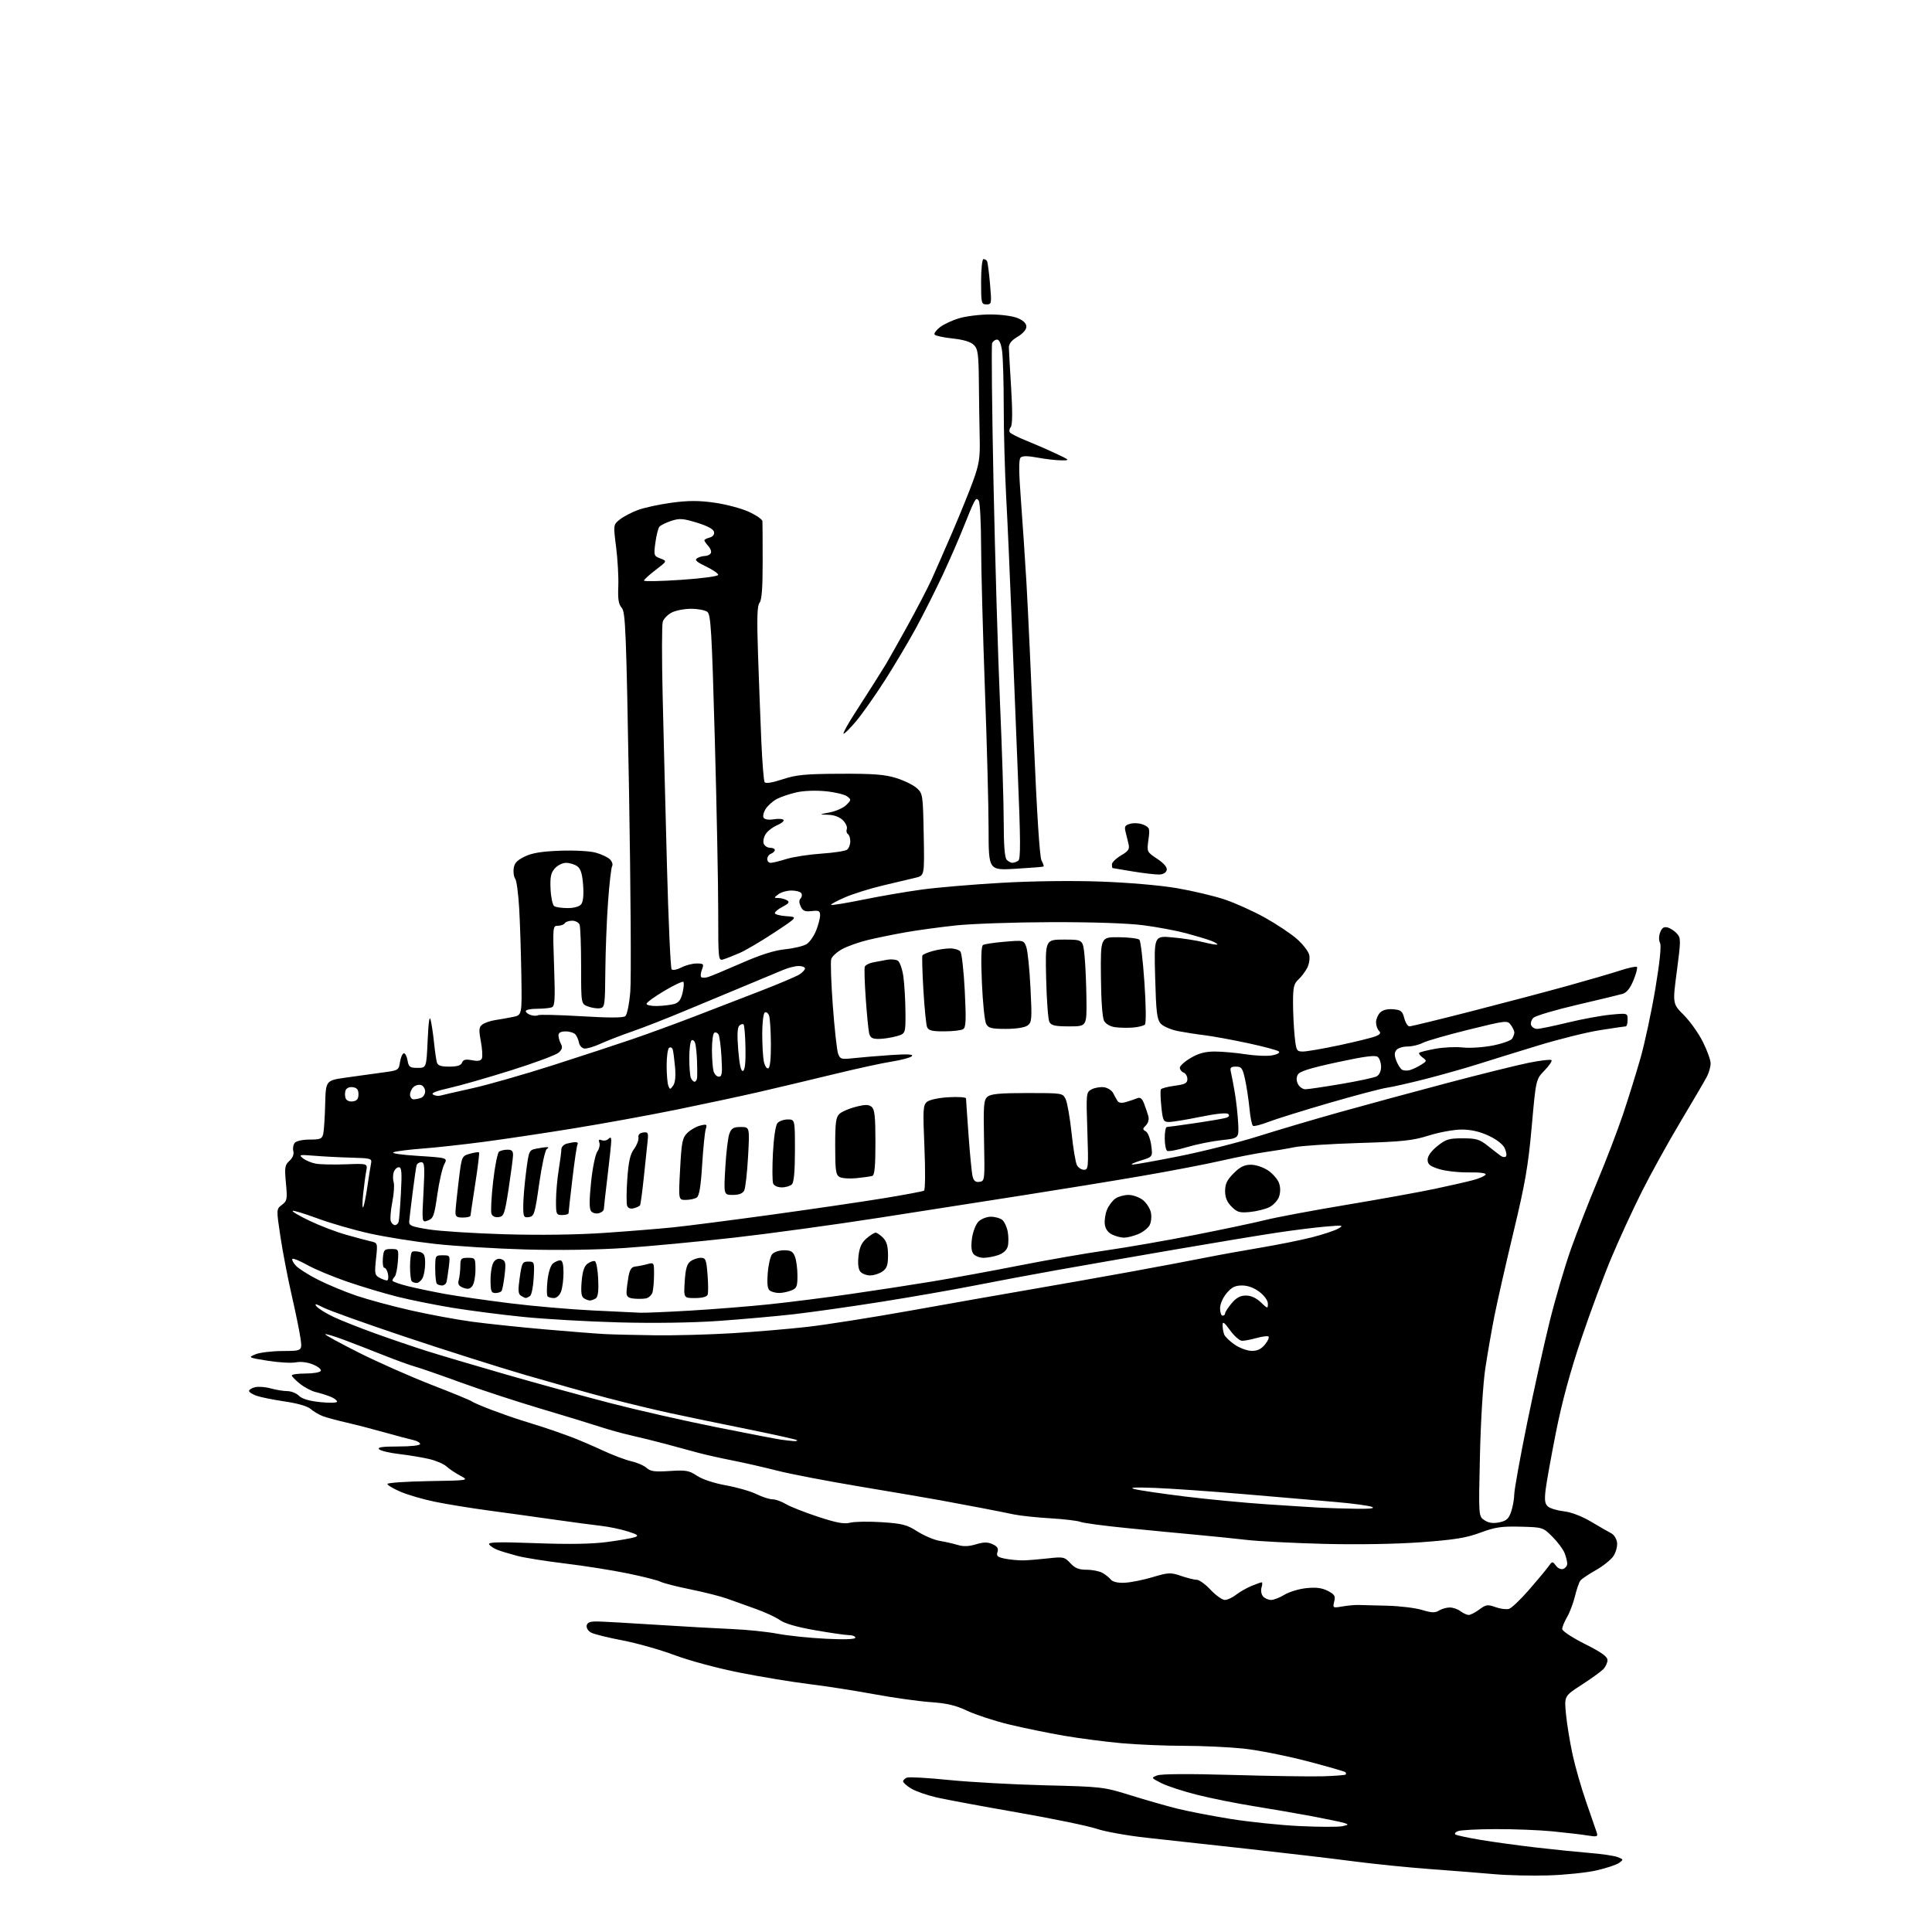 <?xml version="1.0" encoding="UTF-8" standalone="no"?>
<!-- Filename: 979ed15a84c00b8125a27556aaafcdab7dffb7e9be88f44db4d204db5002772d.svg -->
<!-- Created with https://svgstud.io -->
<svg
  version="1.1"
  xmlns="http://www.w3.org/2000/svg"
  xmlns:xlink="http://www.w3.org/1999/xlink"
  xmlns:svg="http://www.w3.org/2000/svg"
  xmlns:rdf="http://www.w3.org/1999/02/22-rdf-syntax-ns#"
  xmlns:cc="http://creativecommons.org/ns#"
  xmlns:dc="http://purl.org/dc/elements/1.1/"
  viewBox="0 0 768 768"
  width="768"
  height="768"
  role="img"
  aria-labelledby="titleID descID"
>
  <title id="titleID">Old steam ship</title>
  <desc id="descID">AI-generated SVG illustration: Old steam ship, created on https://svgstud.io</desc>

  <rect width="100%" height="100%" fill="white" />


  <path stroke="none" fill="black" fill-rule="evenodd" d="M615.50,745.50C608.90,745.70 599.23,745.48 594.00,745.01C588.77,744.54 577.30,743.63 568.50,742.99C559.70,742.34 545.98,740.95 538.00,739.90C530.02,738.85 511.35,736.65 496.50,735.01C481.65,733.37 463.32,731.35 455.77,730.53C448.21,729.71 439.26,728.10 435.88,726.96C432.50,725.82 418.41,722.92 404.57,720.50C390.72,718.09 376.25,715.40 372.41,714.53C368.57,713.65 363.98,712.06 362.21,710.98C360.45,709.91 359.00,708.62 359.00,708.12C359.00,707.62 359.69,706.95 360.53,706.63C361.38,706.30 368.91,706.73 377.28,707.58C385.65,708.42 402.85,709.37 415.50,709.69C438.05,710.24 438.71,710.32 449.32,713.62C455.28,715.48 463.60,717.86 467.82,718.92C472.05,719.98 481.57,721.83 489.00,723.03C496.43,724.23 508.80,725.52 516.50,725.89C524.20,726.26 531.85,726.29 533.50,725.96C536.07,725.44 536.22,725.26 534.50,724.70C533.40,724.35 527.77,723.16 522.00,722.07C516.23,720.98 505.69,719.16 498.60,718.02C491.50,716.89 481.20,714.82 475.70,713.42C470.20,712.03 463.87,709.95 461.62,708.80C457.55,706.73 457.54,706.71 460.01,705.75C461.58,705.14 472.66,705.07 490.00,705.57C505.12,706.01 521.33,706.25 526.00,706.10C530.67,705.95 534.69,705.64 534.92,705.41C535.15,705.19 535.09,704.76 534.79,704.46C534.49,704.16 527.56,702.17 519.37,700.04C511.19,697.91 499.87,695.68 494.21,695.08C488.55,694.49 477.98,694.00 470.71,693.99C463.44,693.99 452.32,693.53 446.00,692.97C439.68,692.41 429.32,691.07 423.00,689.99C416.68,688.90 406.77,686.87 401.00,685.47C395.23,684.06 387.80,681.63 384.50,680.07C379.94,677.90 376.41,677.07 369.81,676.61C365.03,676.27 354.91,674.85 347.31,673.44C339.71,672.04 328.10,670.23 321.50,669.43C314.90,668.62 302.52,666.58 294.00,664.89C285.27,663.16 273.96,660.12 268.11,657.92C262.39,655.78 253.08,653.15 247.40,652.07C241.73,651.00 236.14,649.61 234.98,648.99C233.82,648.37 233.03,647.11 233.21,646.18C233.46,644.93 234.56,644.52 237.52,644.56C239.71,644.60 250.28,645.19 261.00,645.88C271.73,646.57 285.23,647.33 291.00,647.57C296.77,647.81 304.88,648.64 309.00,649.42C313.12,650.21 321.79,651.11 328.25,651.43C335.84,651.80 340.00,651.65 340.00,651.00C340.00,650.45 338.93,650.00 337.62,650.00C336.31,650.00 330.23,649.13 324.11,648.06C316.85,646.80 311.96,645.39 310.02,644.01C308.38,642.85 304.00,640.82 300.27,639.51C296.55,638.19 291.48,636.38 289.01,635.48C286.55,634.58 280.02,632.93 274.51,631.81C269.01,630.70 263.64,629.32 262.59,628.77C261.53,628.21 255.68,626.73 249.59,625.47C243.49,624.21 232.30,622.44 224.73,621.53C217.15,620.62 208.60,619.26 205.73,618.51C202.85,617.76 199.31,616.69 197.85,616.14C196.39,615.58 194.86,614.58 194.45,613.92C193.88,613.00 198.13,612.89 213.11,613.44C226.43,613.93 235.32,613.78 241.50,612.95C246.45,612.29 251.38,611.42 252.46,611.02C254.04,610.44 253.45,609.99 249.46,608.74C246.73,607.88 242.03,606.90 239.00,606.56C235.97,606.22 227.43,605.08 220.00,604.02C212.57,602.96 200.88,601.34 194.00,600.42C187.12,599.49 177.66,597.95 172.97,596.99C168.28,596.03 162.10,594.24 159.22,593.00C156.35,591.76 154.00,590.37 154.00,589.90C154.00,589.43 161.31,588.93 170.25,588.77C186.50,588.50 186.50,588.50 183.00,586.63C181.07,585.61 178.60,583.95 177.50,582.94C176.40,581.94 173.25,580.60 170.50,579.96C167.75,579.32 162.42,578.44 158.66,578.00C154.89,577.57 151.31,576.71 150.71,576.11C149.90,575.30 151.95,575.00 158.30,575.00C163.32,575.00 167.00,574.59 167.00,574.02C167.00,573.48 165.76,572.77 164.25,572.43C162.74,572.10 157.68,570.75 153.00,569.44C148.32,568.12 141.47,566.35 137.77,565.50C134.07,564.66 129.79,563.49 128.27,562.92C126.75,562.34 124.60,561.07 123.50,560.09C122.28,559.01 118.30,557.85 113.25,557.11C108.72,556.44 103.65,555.43 102.00,554.85C100.35,554.28 99.00,553.41 99.00,552.92C99.00,552.44 100.07,551.77 101.38,551.44C102.69,551.11 105.51,551.32 107.63,551.92C109.76,552.51 112.74,552.99 114.25,552.99C115.76,553.00 117.83,553.83 118.85,554.85C120.08,556.08 122.91,556.92 127.35,557.37C131.16,557.76 134.00,557.67 134.00,557.15C134.00,556.65 132.76,555.75 131.25,555.16C129.74,554.56 127.15,553.75 125.50,553.37C123.85,552.98 121.04,551.51 119.25,550.08C117.46,548.66 116.00,547.16 116.00,546.75C116.00,546.34 118.45,546.00 121.44,546.00C124.43,546.00 127.17,545.54 127.51,544.98C127.86,544.42 126.51,543.28 124.52,542.44C122.28,541.51 119.62,541.17 117.56,541.56C115.72,541.90 110.69,541.61 106.36,540.91C98.69,539.68 98.58,539.62 101.50,538.37C103.15,537.67 108.02,537.07 112.31,537.05C120.12,537.00 120.12,537.00 119.49,532.25C119.14,529.64 117.56,521.88 115.98,515.00C114.40,508.12 112.37,497.58 111.47,491.57C109.83,480.64 109.83,480.64 112.07,478.95C114.14,477.38 114.26,476.73 113.66,470.28C113.08,464.04 113.23,463.10 115.07,461.44C116.35,460.28 116.93,458.83 116.60,457.59C116.32,456.50 116.57,455.02 117.16,454.30C117.78,453.56 120.33,453.00 123.10,453.00C127.32,453.00 128.03,452.70 128.49,450.75C128.78,449.51 129.13,444.23 129.26,439.00C129.50,429.50 129.50,429.50 137.50,428.36C141.90,427.73 148.43,426.82 152.00,426.35C158.36,425.52 158.51,425.43 159.00,422.21C159.28,420.40 159.95,418.83 160.49,418.71C161.03,418.59 161.71,419.85 162.00,421.50C162.46,424.16 162.91,424.50 166.01,424.50C169.50,424.50 169.50,424.50 170.00,413.50C170.34,406.09 170.73,403.48 171.21,405.50C171.60,407.15 172.20,411.20 172.54,414.50C172.88,417.80 173.38,421.29 173.65,422.25C174.02,423.58 175.20,424.00 178.60,424.00C181.75,424.00 183.24,423.53 183.67,422.41C184.13,421.21 185.09,420.98 187.65,421.46C190.11,421.92 191.18,421.70 191.58,420.66C191.88,419.87 191.68,416.81 191.13,413.86C190.28,409.32 190.37,408.31 191.74,407.26C192.62,406.58 194.96,405.78 196.92,405.49C198.89,405.20 202.07,404.63 204.00,404.23C207.50,403.50 207.50,403.50 207.24,387.50C207.10,378.70 206.71,366.77 206.38,361.00C206.04,355.23 205.34,349.96 204.81,349.31C204.29,348.66 204.00,346.86 204.18,345.31C204.42,343.17 205.45,342.03 208.50,340.53C211.43,339.09 215.17,338.46 222.51,338.18C228.13,337.96 234.35,338.29 236.71,338.92C239.02,339.54 241.61,340.75 242.46,341.61C243.32,342.46 243.71,343.66 243.34,344.27C242.96,344.87 242.23,351.25 241.71,358.43C241.19,365.62 240.70,378.02 240.63,386.00C240.51,399.84 240.41,400.51 238.43,400.80C237.30,400.96 235.16,400.63 233.68,400.07C231.00,399.05 231.00,399.05 231.00,384.11C231.00,375.89 230.73,368.45 230.39,367.58C230.06,366.71 228.74,366.00 227.45,366.00C226.17,366.00 224.84,366.45 224.50,367.00C224.16,367.55 222.94,368.00 221.79,368.00C219.74,368.00 219.71,368.26 220.25,383.93C220.72,397.45 220.58,399.95 219.32,400.43C218.50,400.74 215.85,401.00 213.42,401.00C210.99,401.00 209.00,401.42 209.00,401.93C209.00,402.45 209.90,403.15 210.99,403.50C212.09,403.84 213.40,403.87 213.90,403.56C214.40,403.25 222.14,403.44 231.08,403.97C242.17,404.64 247.74,404.63 248.59,403.93C249.28,403.35 250.15,399.05 250.55,394.21C250.95,389.44 250.72,353.57 250.05,314.52C248.94,250.90 248.64,243.31 247.16,241.64C245.89,240.22 245.57,238.20 245.78,233.14C245.93,229.49 245.55,222.47 244.92,217.54C243.78,208.59 243.78,208.59 246.38,206.51C247.81,205.37 251.07,203.66 253.62,202.72C256.17,201.78 262.20,200.48 267.04,199.83C273.73,198.94 277.78,198.94 284.07,199.83C288.60,200.47 294.71,202.10 297.65,203.44C300.59,204.79 303.04,206.48 303.08,207.19C303.13,207.91 303.17,215.15 303.17,223.29C303.18,233.66 302.81,238.52 301.94,239.58C300.98,240.73 300.84,245.60 301.33,260.29C301.69,270.86 302.28,286.34 302.64,294.69C303.01,303.04 303.59,310.34 303.94,310.90C304.35,311.56 306.86,311.17 311.04,309.80C316.52,307.99 320.01,307.65 334.00,307.58C347.13,307.52 351.67,307.86 356.21,309.27C359.36,310.24 363.04,312.04 364.41,313.27C366.82,315.44 366.89,315.91 367.19,331.78C367.50,348.06 367.50,348.06 364.00,348.90C362.07,349.37 356.29,350.74 351.14,351.95C345.99,353.16 339.12,355.31 335.86,356.72C332.61,358.13 330.14,359.47 330.38,359.71C330.61,359.94 336.36,359.00 343.15,357.62C349.94,356.23 360.45,354.43 366.50,353.61C372.55,352.79 386.73,351.58 398.00,350.94C410.26,350.23 426.13,350.03 437.48,350.44C448.46,350.83 461.24,351.93 467.78,353.05C474.00,354.11 482.56,356.14 486.80,357.55C491.03,358.97 498.27,362.24 502.89,364.81C507.50,367.39 513.19,371.18 515.53,373.24C517.86,375.29 520.06,378.11 520.41,379.50C520.77,380.94 520.44,383.19 519.62,384.76C518.84,386.27 517.26,388.36 516.10,389.41C514.34,391.01 514.00,392.46 514.00,398.51C514.00,402.47 514.29,408.47 514.64,411.85C515.25,417.70 515.42,418.00 517.97,418.00C519.44,418.00 526.02,416.86 532.58,415.46C539.13,414.06 545.58,412.46 546.90,411.91C548.71,411.15 549.02,410.62 548.15,409.75C547.52,409.12 547.00,407.60 547.00,406.37C547.00,405.15 547.73,403.41 548.62,402.52C549.67,401.47 551.52,401.00 553.82,401.20C556.90,401.46 557.50,401.94 558.22,404.75C558.68,406.54 559.61,408.00 560.28,407.99C560.95,407.99 571.85,405.34 584.50,402.10C597.15,398.86 614.25,394.34 622.50,392.06C630.75,389.78 640.34,386.99 643.81,385.86C647.29,384.72 650.39,384.05 650.70,384.37C651.02,384.68 650.40,387.06 649.34,389.65C648.01,392.90 646.64,394.59 644.95,395.09C643.60,395.49 635.41,397.46 626.74,399.48C618.08,401.50 610.33,403.81 609.54,404.61C608.74,405.41 608.34,406.72 608.65,407.53C608.96,408.34 610.04,409.00 611.04,409.00C612.05,409.00 617.51,407.87 623.19,406.49C628.86,405.11 636.54,403.70 640.25,403.35C647.00,402.71 647.00,402.71 647.00,405.36C647.00,406.81 646.66,408.00 646.25,408.00C645.84,408.01 641.23,408.68 636.00,409.51C630.77,410.33 619.75,413.07 611.50,415.59C603.25,418.10 592.45,421.45 587.50,423.02C582.55,424.59 573.33,427.20 567.00,428.83C560.67,430.45 553.59,432.06 551.26,432.40C548.93,432.74 538.58,435.48 528.26,438.48C517.94,441.48 507.11,444.86 504.19,445.99C501.26,447.12 498.52,447.82 498.08,447.55C497.65,447.28 497.03,444.24 496.70,440.78C496.37,437.33 495.59,432.14 494.97,429.25C493.96,424.60 493.54,424.00 491.31,424.00C489.20,424.00 488.87,424.37 489.32,426.25C489.62,427.49 490.32,431.20 490.88,434.50C491.43,437.80 492.03,443.20 492.19,446.49C492.50,452.48 492.50,452.48 485.50,453.24C481.65,453.66 475.45,454.92 471.72,456.04C467.99,457.16 464.50,457.81 463.97,457.48C463.44,457.15 463.00,454.88 463.00,452.44C463.00,450.00 463.37,448.00 463.82,448.00C464.28,448.00 469.34,447.31 475.07,446.46C480.81,445.62 486.33,444.67 487.35,444.36C488.52,444.01 488.85,443.45 488.25,442.85C487.65,442.25 483.60,442.66 477.24,443.95C471.71,445.08 466.08,446.00 464.74,446.00C462.47,446.00 462.24,445.53 461.65,439.90C461.30,436.54 461.22,433.45 461.48,433.03C461.74,432.61 464.22,431.96 466.98,431.60C471.11,431.05 472.00,430.58 472.00,428.93C472.00,427.84 471.32,426.68 470.50,426.36C469.68,426.05 469.00,425.18 469.00,424.44C469.00,423.69 470.95,421.94 473.34,420.54C476.48,418.70 479.11,418.00 482.90,418.00C485.77,418.00 491.29,418.49 495.16,419.09C499.03,419.69 503.79,419.89 505.73,419.52C507.75,419.14 508.88,418.49 508.38,417.99C507.90,417.50 502.32,416.01 496.00,414.66C489.68,413.31 482.02,411.91 479.00,411.54C475.98,411.18 471.19,410.44 468.36,409.90C465.54,409.35 462.42,408.01 461.43,406.93C459.91,405.24 459.57,402.49 459.19,388.45C458.74,371.96 458.74,371.96 466.12,372.63C470.18,372.99 475.75,373.86 478.50,374.56C481.25,375.26 483.67,375.66 483.89,375.45C484.10,375.23 482.99,374.57 481.42,373.97C479.85,373.37 475.40,372.03 471.53,370.99C467.67,369.95 460.00,368.51 454.50,367.80C448.32,367.00 434.37,366.53 418.00,366.57C403.43,366.61 386.32,367.20 380.00,367.87C373.68,368.54 364.68,369.77 360.00,370.60C355.32,371.42 348.57,372.80 345.00,373.66C341.43,374.52 336.82,376.16 334.76,377.29C332.70,378.43 330.75,380.20 330.43,381.24C330.10,382.27 330.38,390.63 331.06,399.81C331.74,408.99 332.68,417.56 333.16,418.86C333.97,421.05 334.43,421.18 339.27,420.64C342.15,420.32 348.77,419.77 354.00,419.41C360.67,418.96 363.20,419.08 362.50,419.83C361.95,420.41 358.35,421.38 354.50,421.99C350.65,422.59 340.07,424.90 331.00,427.12C321.93,429.33 308.65,432.49 301.50,434.13C294.35,435.77 279.73,438.90 269.00,441.09C258.27,443.27 240.03,446.60 228.46,448.48C216.88,450.37 200.68,452.80 192.46,453.88C184.23,454.97 173.22,456.18 168.00,456.57C162.78,456.96 157.60,457.61 156.50,458.01C155.31,458.45 159.23,459.05 166.24,459.49C177.97,460.24 177.97,460.24 176.58,462.87C175.81,464.32 174.58,469.73 173.84,474.89C172.64,483.31 172.25,484.37 170.09,485.17C167.69,486.05 167.69,486.05 168.34,474.03C168.89,463.64 168.78,462.00 167.46,462.00C166.62,462.00 165.78,462.56 165.59,463.25C165.39,463.94 164.70,468.77 164.04,474.00C163.38,479.23 162.76,484.39 162.67,485.47C162.52,487.20 163.52,487.61 170.50,488.72C174.90,489.41 188.49,490.28 200.69,490.64C214.48,491.04 229.44,490.84 240.19,490.10C249.71,489.45 262.00,488.46 267.50,487.90C273.00,487.34 290.55,485.08 306.50,482.89C322.45,480.69 342.46,477.76 350.97,476.37C359.48,474.98 366.84,473.60 367.32,473.30C367.80,473.00 367.87,465.39 367.48,456.10C366.83,440.96 366.92,439.31 368.50,438.00C369.52,437.16 373.13,436.39 377.12,436.16C380.91,435.95 384.00,436.16 384.01,436.64C384.01,437.11 384.47,443.74 385.02,451.36C385.57,458.98 386.29,466.32 386.63,467.66C387.08,469.45 387.82,470.03 389.37,469.80C391.46,469.51 391.49,469.18 391.17,453.44C390.89,439.18 391.04,437.21 392.58,435.94C393.90,434.84 397.62,434.50 408.38,434.50C422.42,434.50 422.46,434.51 423.64,437.00C424.28,438.38 425.33,444.42 425.97,450.43C426.60,456.44 427.56,462.18 428.10,463.18C428.63,464.18 429.90,465.00 430.91,465.00C432.64,465.00 432.72,464.08 432.24,449.61C431.73,434.54 431.77,434.20 433.91,433.05C435.11,432.40 437.30,432.02 438.78,432.19C440.25,432.36 441.91,433.40 442.48,434.50C443.04,435.60 443.84,437.03 444.26,437.68C444.77,438.46 445.94,438.58 447.76,438.03C449.27,437.58 451.22,436.91 452.11,436.55C453.26,436.08 454.02,436.69 454.79,438.70C455.38,440.24 456.14,442.47 456.47,443.64C456.83,444.94 456.46,446.40 455.52,447.34C454.15,448.71 454.14,448.98 455.48,449.73C456.30,450.19 457.27,452.66 457.62,455.22C458.25,459.87 458.25,459.87 453.38,461.36C450.69,462.19 449.24,462.89 450.15,462.93C451.06,462.97 459.49,461.46 468.89,459.58C478.29,457.70 492.40,454.13 500.24,451.66C508.08,449.18 522.60,444.89 532.50,442.12C542.40,439.35 561.52,434.16 575.00,430.59C588.48,427.03 603.24,423.36 607.81,422.45C612.39,421.54 616.40,421.07 616.74,421.41C617.09,421.75 615.83,423.61 613.96,425.54C610.55,429.06 610.55,429.06 608.89,447.78C607.50,463.37 606.30,470.34 601.70,489.50C598.66,502.15 595.23,517.23 594.08,523.00C592.94,528.77 591.29,538.23 590.43,544.00C589.53,549.99 588.61,564.86 588.30,578.64C587.74,602.78 587.74,602.78 590.12,604.33C591.80,605.42 593.53,605.66 596.00,605.15C598.83,604.57 599.73,603.76 600.69,600.96C601.35,599.06 601.91,595.92 601.94,594.00C601.98,592.08 604.25,579.48 606.99,566.00C609.74,552.52 613.82,534.14 616.06,525.14C618.29,516.15 622.08,503.27 624.47,496.52C626.87,489.77 631.63,477.56 635.06,469.38C638.49,461.19 643.02,449.35 645.14,443.05C647.26,436.76 650.41,426.63 652.14,420.55C653.86,414.47 656.51,402.07 658.03,393.00C659.79,382.43 660.46,375.89 659.89,374.82C659.36,373.82 659.39,372.12 659.94,370.64C660.64,368.82 661.42,368.30 662.88,368.68C663.97,368.97 665.64,370.05 666.58,371.09C668.20,372.88 668.20,373.71 666.58,386.00C664.86,399.01 664.86,399.01 669.35,403.51C671.82,405.98 675.23,410.77 676.92,414.16C678.62,417.55 680.00,421.39 680.00,422.71C680.00,424.02 679.34,426.38 678.53,427.95C677.72,429.52 673.01,437.57 668.06,445.84C663.12,454.11 656.17,466.68 652.61,473.78C649.05,480.88 643.66,492.58 640.63,499.79C637.59,506.99 632.17,521.59 628.58,532.22C624.19,545.24 620.90,557.33 618.54,569.23C616.61,578.95 614.75,589.30 614.40,592.23C613.91,596.46 614.11,597.85 615.39,598.91C616.28,599.64 619.12,600.48 621.71,600.78C624.57,601.10 628.78,602.71 632.46,604.89C635.78,606.87 639.40,608.94 640.50,609.51C641.60,610.08 642.64,611.75 642.81,613.22C642.98,614.68 642.34,617.08 641.39,618.53C640.43,619.99 637.29,622.51 634.41,624.14C631.52,625.77 628.74,627.64 628.23,628.30C627.71,628.96 626.74,631.75 626.08,634.50C625.41,637.25 624.00,640.99 622.94,642.81C621.87,644.63 621.00,646.76 621.00,647.55C621.00,648.35 624.96,650.97 630.00,653.50C636.64,656.83 639.00,658.52 639.00,659.94C639.00,660.99 638.21,662.65 637.25,663.61C636.29,664.57 632.42,667.35 628.66,669.79C621.82,674.21 621.82,674.21 622.50,681.36C622.87,685.29 624.06,692.55 625.13,697.50C626.21,702.45 628.67,711.00 630.60,716.50C632.53,722.00 634.38,727.36 634.71,728.40C635.26,730.14 634.93,730.25 630.94,729.61C628.54,729.22 622.28,728.49 617.04,727.98C611.79,727.47 601.65,727.07 594.50,727.10C587.35,727.12 580.63,727.48 579.57,727.90C578.50,728.31 578.07,728.93 578.61,729.26C579.15,729.60 583.62,730.55 588.55,731.38C593.47,732.21 603.35,733.57 610.50,734.40C617.65,735.23 627.33,736.21 632.00,736.59C636.67,736.96 641.62,737.69 643.00,738.21C645.39,739.11 645.42,739.21 643.63,740.52C642.60,741.28 638.55,742.62 634.63,743.52C630.71,744.41 622.10,745.30 615.50,745.50zM583.79,641.97C584.50,641.99 586.42,641.01 588.05,639.80C590.73,637.82 591.37,637.73 594.52,638.87C596.44,639.56 598.85,639.86 599.88,639.54C600.91,639.21 604.50,635.79 607.84,631.94C611.19,628.09 614.64,623.94 615.51,622.72C617.05,620.57 617.14,620.56 618.50,622.38C619.31,623.46 620.56,624.00 621.45,623.66C622.30,623.33 623.00,622.40 623.00,621.60C623.00,620.79 622.54,618.91 621.97,617.42C621.40,615.92 619.23,612.99 617.14,610.91C613.36,607.13 613.31,607.11 604.40,606.88C596.87,606.69 594.35,607.06 588.48,609.25C582.87,611.33 578.26,612.08 564.98,613.06C554.99,613.79 539.78,614.05 526.48,613.72C514.39,613.41 500.45,612.70 495.50,612.13C490.55,611.56 481.55,610.65 475.50,610.09C469.45,609.54 457.07,608.35 448.00,607.44C438.93,606.54 430.60,605.43 429.50,604.97C428.40,604.52 423.00,603.87 417.50,603.55C412.00,603.22 405.48,602.52 403.00,602.00C400.52,601.47 394.68,600.31 390.00,599.42C385.32,598.53 378.12,597.18 374.00,596.42C369.88,595.66 355.62,593.23 342.33,591.01C329.03,588.80 313.96,585.90 308.83,584.58C303.70,583.27 295.68,581.44 291.00,580.52C286.32,579.60 280.25,578.24 277.50,577.49C274.75,576.74 269.07,575.20 264.87,574.07C260.67,572.94 254.37,571.38 250.87,570.60C247.37,569.81 241.80,568.27 238.50,567.17C235.20,566.08 224.62,562.84 215.00,559.99C205.38,557.13 190.97,552.42 183.00,549.50C175.03,546.59 166.92,543.78 164.99,543.25C163.06,542.73 157.44,540.68 152.49,538.72C147.55,536.75 140.39,533.97 136.60,532.55C132.80,531.14 129.51,530.16 129.29,530.38C129.07,530.60 135.10,533.90 142.69,537.72C150.29,541.53 163.25,547.27 171.50,550.47C179.75,553.66 186.96,556.63 187.52,557.07C188.09,557.51 191.69,559.05 195.52,560.50C199.36,561.94 204.53,563.75 207.00,564.51C209.47,565.27 213.75,566.62 216.50,567.51C219.25,568.40 223.97,570.06 227.00,571.20C230.03,572.34 235.73,574.78 239.68,576.62C243.62,578.45 248.72,580.38 251.00,580.89C253.28,581.40 255.99,582.59 257.03,583.53C258.56,584.91 260.27,585.14 266.21,584.75C272.68,584.33 273.90,584.54 277.08,586.65C279.20,588.06 283.88,589.61 288.58,590.45C292.93,591.23 298.39,592.80 300.70,593.94C303.01,595.07 305.88,596.00 307.08,596.00C308.28,596.00 310.67,596.84 312.38,597.88C314.10,598.91 319.85,601.18 325.16,602.93C332.53,605.35 335.56,605.91 337.94,605.30C339.66,604.85 345.29,604.76 350.46,605.09C358.67,605.62 360.47,606.09 364.68,608.77C367.33,610.46 371.30,612.14 373.50,612.51C375.70,612.87 378.94,613.61 380.69,614.14C382.91,614.82 385.12,614.75 387.94,613.90C391.06,612.96 392.60,612.95 394.57,613.85C396.46,614.71 396.97,615.52 396.51,616.95C396.00,618.57 396.53,619.01 399.70,619.63C401.79,620.04 405.07,620.32 407.00,620.27C408.93,620.21 413.32,619.85 416.77,619.46C422.69,618.80 423.18,618.90 425.47,621.38C427.33,623.38 428.87,624.00 431.97,624.00C434.20,624.00 437.02,624.56 438.24,625.25C439.46,625.94 440.97,627.14 441.59,627.92C442.30,628.81 444.33,629.28 447.00,629.17C449.35,629.08 454.36,628.08 458.13,626.96C464.54,625.05 465.29,625.02 469.53,626.46C472.03,627.31 474.84,628.00 475.78,628.00C476.73,628.00 479.19,629.80 481.26,632.00C483.33,634.20 485.86,636.00 486.88,636.00C487.90,636.00 489.89,635.09 491.31,633.97C492.72,632.86 495.47,631.28 497.41,630.47C499.35,629.66 501.21,629.00 501.54,629.00C501.86,629.00 501.84,629.92 501.48,631.05C501.13,632.17 501.38,633.75 502.04,634.55C502.70,635.35 504.15,636.00 505.25,636.00C506.36,636.00 508.77,635.07 510.61,633.93C512.46,632.79 516.36,631.61 519.30,631.31C523.17,630.91 525.51,631.21 527.83,632.41C530.54,633.81 530.92,634.45 530.37,636.66C529.74,639.19 529.81,639.24 533.61,638.59C535.75,638.22 538.62,637.96 540.00,638.00C541.38,638.05 546.55,638.18 551.50,638.30C556.45,638.42 562.65,639.18 565.29,639.98C569.10,641.14 570.47,641.19 572.02,640.22C573.10,639.55 575.02,639.00 576.30,639.00C577.57,639.00 579.49,639.66 580.56,640.47C581.63,641.28 583.08,641.95 583.79,641.97zM539.00,599.75C544.80,599.83 546.80,599.59 545.31,598.99C544.10,598.51 537.58,597.63 530.81,597.05C524.04,596.47 507.75,595.07 494.61,593.95C481.47,592.83 465.49,591.71 459.11,591.47C451.01,591.16 448.56,591.31 451.00,591.94C452.93,592.44 461.93,593.76 471.00,594.88C480.07,596.00 494.70,597.39 503.50,597.98C512.30,598.56 521.98,599.18 525.00,599.34C528.02,599.50 534.33,599.68 539.00,599.75zM315.42,572.85C316.47,572.93 317.10,572.77 316.82,572.49C316.54,572.21 307.58,570.22 296.90,568.06C286.23,565.91 272.32,563.03 266.00,561.65C259.68,560.28 248.65,557.61 241.50,555.73C234.35,553.85 219.72,549.74 209.00,546.62C198.28,543.49 176.75,536.66 161.16,531.44C145.57,526.22 130.95,521.00 128.67,519.83C125.49,518.21 124.83,518.09 125.86,519.33C126.60,520.22 129.64,522.10 132.61,523.51C135.58,524.91 143.07,527.88 149.25,530.10C155.44,532.33 164.55,535.43 169.50,537.00C174.45,538.57 188.62,542.77 201.00,546.34C213.38,549.91 232.28,555.09 243.00,557.86C253.72,560.63 272.62,564.91 285.00,567.38C297.38,569.86 308.85,572.06 310.50,572.29C312.15,572.52 314.36,572.77 315.42,572.85zM497.66,537.00C499.95,537.00 501.46,536.23 503.00,534.27C504.18,532.77 504.69,531.40 504.13,531.21C503.57,531.02 501.40,531.35 499.31,531.93C497.21,532.51 494.72,532.99 493.76,532.99C492.80,533.00 490.66,531.13 489.01,528.85C486.64,525.58 486.00,525.14 486.00,526.77C486.00,527.91 486.28,529.57 486.63,530.47C486.97,531.37 488.87,533.20 490.86,534.55C492.84,535.90 495.90,537.00 497.66,537.00zM260.50,530.80C268.20,530.90 281.93,530.53 291.00,529.98C300.07,529.43 313.57,528.29 321.00,527.45C328.43,526.60 347.10,523.65 362.50,520.89C377.90,518.13 399.27,514.36 410.00,512.52C420.73,510.68 438.50,507.54 449.50,505.53C460.50,503.52 473.77,501.02 479.00,499.97C484.23,498.92 494.12,497.13 501.00,495.98C507.88,494.83 517.08,492.98 521.45,491.87C525.82,490.76 530.54,489.20 531.95,488.40C534.30,487.06 533.90,486.99 527.00,487.58C522.88,487.93 514.10,489.02 507.50,490.02C500.90,491.01 482.23,494.10 466.00,496.89C449.77,499.68 428.85,503.33 419.50,505.00C410.15,506.67 395.75,509.37 387.50,511.00C379.25,512.63 362.60,515.54 350.50,517.46C338.40,519.38 322.65,521.61 315.50,522.43C308.35,523.24 294.85,524.44 285.50,525.10C275.09,525.82 259.77,526.05 246.00,525.67C233.62,525.34 216.53,524.36 208.00,523.49C199.47,522.63 186.88,521.01 180.00,519.89C173.12,518.77 163.19,516.77 157.92,515.45C152.65,514.13 143.65,511.43 137.92,509.45C132.19,507.47 125.09,504.50 122.15,502.86C119.21,501.21 116.55,500.12 116.24,500.43C115.93,500.74 116.54,501.94 117.59,503.10C118.64,504.27 122.65,506.81 126.50,508.75C130.35,510.70 137.22,513.55 141.77,515.09C146.31,516.62 155.99,519.24 163.27,520.89C170.54,522.54 181.45,524.56 187.50,525.38C193.55,526.20 206.60,527.57 216.50,528.44C226.40,529.31 237.20,530.15 240.50,530.32C243.80,530.49 252.80,530.70 260.50,530.80zM486.00,523.00C486.55,523.00 487.00,522.58 487.00,522.08C487.00,521.57 488.17,519.77 489.59,518.08C491.46,515.86 493.04,515.00 495.28,515.00C497.29,515.00 499.38,515.95 501.20,517.69C503.89,520.27 504.00,520.29 504.00,518.24C504.00,516.99 502.61,515.04 500.66,513.55C498.52,511.92 496.03,511.00 493.74,511.00C490.99,511.00 489.59,511.70 487.59,514.08C486.10,515.85 485.00,518.39 485.00,520.08C485.00,521.68 485.45,523.00 486.00,523.00zM254.50,521.83C256.15,521.91 265.15,521.53 274.50,520.98C283.85,520.43 298.02,519.30 306.00,518.46C313.98,517.62 328.38,515.80 338.00,514.41C347.62,513.03 362.25,510.78 370.50,509.42C378.75,508.06 394.50,505.17 405.50,503.00C416.50,500.83 431.98,498.14 439.89,497.02C447.81,495.89 463.56,493.15 474.89,490.92C486.23,488.69 498.93,486.00 503.12,484.95C507.31,483.89 521.70,481.20 535.09,478.96C548.49,476.73 564.41,473.85 570.47,472.56C576.54,471.28 583.39,469.71 585.71,469.08C588.02,468.46 590.19,467.50 590.53,466.95C590.92,466.33 588.44,465.99 583.82,466.05C579.79,466.10 574.48,465.50 572.00,464.71C568.40,463.57 567.50,462.82 567.50,461.00C567.50,459.56 568.92,457.57 571.34,455.61C574.72,452.87 575.93,452.50 581.42,452.50C586.84,452.50 588.15,452.89 591.44,455.50C593.52,457.15 595.83,458.93 596.57,459.46C597.30,460.00 598.22,460.11 598.61,459.72C599.01,459.33 598.80,457.86 598.16,456.46C597.45,454.90 594.97,452.96 591.75,451.46C588.18,449.80 584.74,449.02 581.00,449.02C577.98,449.02 572.12,450.09 568.00,451.38C561.55,453.41 557.63,453.83 540.00,454.37C528.73,454.72 517.25,455.47 514.50,456.04C511.75,456.61 506.57,457.48 503.00,457.97C499.43,458.47 491.55,460.01 485.50,461.39C479.45,462.78 465.27,465.50 454.00,467.44C442.73,469.38 421.80,472.79 407.50,475.02C393.20,477.26 367.10,481.33 349.50,484.08C331.90,486.82 306.02,490.37 292.00,491.96C277.98,493.55 258.40,495.40 248.50,496.08C237.45,496.83 222.20,497.06 209.00,496.69C197.18,496.36 180.97,495.36 173.00,494.48C165.03,493.60 153.32,491.74 147.00,490.34C140.68,488.94 131.30,486.23 126.16,484.32C121.02,482.41 116.59,481.07 116.32,481.34C116.05,481.62 119.13,483.41 123.16,485.33C127.20,487.26 133.65,489.72 137.50,490.81C141.35,491.90 145.77,493.08 147.33,493.44C150.15,494.08 150.15,494.08 149.47,500.45C148.85,506.21 148.98,506.92 150.83,507.91C151.95,508.51 153.29,509.00 153.80,509.00C154.31,509.00 154.51,507.88 154.24,506.50C153.98,505.12 153.34,504.00 152.82,504.00C152.30,504.00 152.02,502.31 152.19,500.25C152.47,496.82 152.76,496.50 155.50,496.50C158.48,496.50 158.50,496.54 158.16,501.50C157.97,504.25 157.41,506.93 156.91,507.45C156.41,507.97 156.00,508.71 156.00,509.08C156.00,509.45 158.81,510.45 162.25,511.30C165.69,512.15 172.32,513.53 177.00,514.38C181.68,515.23 193.15,516.87 202.50,518.04C211.85,519.21 226.70,520.50 235.50,520.92C244.30,521.34 252.85,521.75 254.50,521.83zM234.50,516.97C233.95,516.97 232.88,516.58 232.12,516.09C231.10,515.45 230.86,513.68 231.21,509.46C231.55,505.38 232.23,503.30 233.55,502.34C234.58,501.59 235.89,501.13 236.46,501.32C237.03,501.50 237.63,504.73 237.80,508.49C238.01,513.28 237.71,515.57 236.80,516.15C236.08,516.60 235.05,516.97 234.50,516.97zM256.66,516.16C255.47,516.35 253.26,516.37 251.75,516.19C249.67,515.95 249.01,515.34 249.06,513.68C249.09,512.48 249.43,509.74 249.81,507.58C250.33,504.67 251.02,503.61 252.50,503.47C253.60,503.36 255.74,502.94 257.25,502.53C259.98,501.79 260.00,501.83 259.99,506.64C259.98,509.31 259.71,512.47 259.40,513.65C259.08,514.83 257.85,515.96 256.66,516.16zM209.00,515.97C208.72,515.97 207.87,515.57 207.10,515.08C205.97,514.37 205.87,512.94 206.60,507.85C207.43,501.98 207.69,501.50 210.00,501.50C212.45,501.50 212.49,501.64 212.15,508.00C211.96,511.57 211.29,514.83 210.65,515.23C210.02,515.64 209.28,515.97 209.00,515.97zM220.19,516.00C219.17,516.00 218.04,515.70 217.68,515.34C217.32,514.98 217.29,512.17 217.63,509.09C217.98,505.82 218.89,502.98 219.81,502.25C220.67,501.56 221.97,501.00 222.69,501.00C223.59,501.00 224.00,502.54 224.00,505.93C224.00,508.65 223.56,512.02 223.02,513.43C222.46,514.92 221.27,516.00 220.19,516.00zM276.28,516.00C271.77,516.00 271.77,516.00 272.19,509.38C272.51,504.37 273.07,502.42 274.50,501.38C275.53,500.62 277.36,500.00 278.55,500.00C280.51,500.00 280.78,500.65 281.26,506.68C281.56,510.35 281.57,513.95 281.29,514.68C280.98,515.50 279.09,516.00 276.28,516.00zM196.94,514.00C195.26,514.00 195.00,513.28 195.00,508.69C195.00,505.77 195.57,502.60 196.28,501.64C197.12,500.48 198.18,500.13 199.40,500.60C200.99,501.21 201.15,502.04 200.60,506.79C200.24,509.80 199.71,512.66 199.42,513.14C199.12,513.61 198.01,514.00 196.94,514.00zM309.68,513.98C308.48,513.98 306.88,513.58 306.12,513.10C305.11,512.46 304.86,510.61 305.18,506.20C305.42,502.88 306.21,499.46 306.93,498.58C307.66,497.71 309.76,497.00 311.65,497.00C314.38,497.00 315.24,497.51 316.02,499.57C316.56,500.98 317.00,504.36 317.00,507.09C317.00,511.49 316.71,512.16 314.43,513.02C313.02,513.56 310.89,513.99 309.68,513.98zM187.75,511.22C186.81,512.42 185.91,512.59 184.14,511.90C182.31,511.19 181.91,510.47 182.37,508.74C182.70,507.51 182.98,505.04 182.99,503.25C183.00,500.31 183.28,500.00 186.00,500.00C188.92,500.00 189.00,500.13 189.00,504.81C189.00,507.45 188.44,510.34 187.75,511.22zM175.70,511.00C174.95,511.00 174.03,510.70 173.67,510.33C173.30,509.97 173.00,507.27 173.00,504.33C173.00,499.08 173.05,499.00 175.98,499.00C178.95,499.00 178.96,499.02 178.40,503.75C178.08,506.36 177.66,509.06 177.45,509.75C177.24,510.44 176.45,511.00 175.70,511.00zM165.63,510.00C164.92,510.00 164.03,509.70 163.67,509.33C163.30,508.97 163.00,506.29 163.00,503.39C163.00,500.49 163.37,497.89 163.83,497.61C164.28,497.33 165.63,497.35 166.83,497.66C168.59,498.13 169.00,498.97 169.00,502.18C169.00,504.35 168.53,507.00 167.96,508.07C167.40,509.13 166.35,510.00 165.63,510.00zM345.90,507.00C344.44,507.00 342.68,506.32 341.99,505.49C341.19,504.52 340.93,502.30 341.27,499.27C341.66,495.83 342.51,493.95 344.46,492.28C345.92,491.03 347.54,490.00 348.06,490.00C348.58,490.00 349.90,490.90 351.00,492.00C352.46,493.46 353.00,495.33 353.00,498.94C353.00,502.92 352.56,504.19 350.78,505.44C349.56,506.30 347.36,507.00 345.90,507.00zM390.97,500.00C389.47,500.00 387.68,499.32 386.99,498.49C386.14,497.47 385.94,495.43 386.38,492.25C386.74,489.65 387.89,486.66 388.96,485.60C390.02,484.54 392.24,483.67 393.89,483.67C395.54,483.67 397.58,484.24 398.42,484.93C399.26,485.63 400.23,487.73 400.58,489.59C400.93,491.46 400.95,494.07 400.62,495.39C400.23,496.92 398.86,498.20 396.86,498.90C395.12,499.51 392.47,500.00 390.97,500.00zM446.78,491.99C445.53,491.98 443.38,491.40 442.00,490.71C440.39,489.90 439.38,488.44 439.17,486.62C438.99,485.06 439.39,482.47 440.06,480.85C440.73,479.24 442.21,477.26 443.36,476.46C444.51,475.66 446.86,475.00 448.59,475.00C450.32,475.00 452.88,475.91 454.29,477.01C455.70,478.12 457.14,480.34 457.49,481.95C457.84,483.56 457.62,485.85 456.99,487.03C456.36,488.20 454.31,489.81 452.45,490.58C450.59,491.36 448.04,491.99 446.78,491.99zM157.00,487.00C157.58,487.00 158.24,486.44 158.45,485.75C158.66,485.06 159.08,479.89 159.37,474.25C159.82,465.90 159.66,464.00 158.53,464.00C157.76,464.00 156.85,464.90 156.50,466.00C156.15,467.10 156.15,468.89 156.49,469.97C156.83,471.05 156.58,474.63 155.93,477.93C155.29,481.22 155.02,484.61 155.35,485.46C155.67,486.31 156.42,487.00 157.00,487.00zM184.00,484.00C181.54,484.00 181.01,483.60 181.06,481.75C181.09,480.51 181.65,475.02 182.32,469.53C183.53,459.57 183.53,459.57 186.78,458.63C188.57,458.12 190.21,457.88 190.42,458.10C190.63,458.32 189.96,463.90 188.93,470.50C187.91,477.10 187.05,482.84 187.03,483.25C187.01,483.66 185.65,484.00 184.00,484.00zM198.25,483.82C196.87,484.02 195.75,483.51 195.37,482.52C195.03,481.62 195.32,475.86 196.02,469.70C196.72,463.54 197.79,458.17 198.40,457.77C199.00,457.36 200.51,457.02 201.75,457.02C203.44,457.00 203.98,457.56 203.94,459.25C203.90,460.49 203.11,466.45 202.19,472.50C200.64,482.55 200.31,483.53 198.25,483.82zM210.25,483.82C208.19,484.11 208.00,483.74 208.00,479.39C208.00,476.77 208.50,470.71 209.12,465.92C210.22,457.36 210.29,457.19 213.24,456.60C214.90,456.27 216.76,456.01 217.38,456.02C218.18,456.03 218.17,456.24 217.34,456.77C216.71,457.17 215.36,463.35 214.34,470.50C212.63,482.57 212.34,483.52 210.25,483.82zM223.50,483.00C221.12,483.00 221.00,482.72 221.02,477.25C221.03,474.09 221.52,468.57 222.10,465.00C222.68,461.43 223.15,457.76 223.15,456.85C223.14,455.94 224.12,454.93 225.32,454.61C226.52,454.29 228.09,454.02 228.81,454.01C229.53,454.01 229.88,454.39 229.59,454.86C229.29,455.34 228.37,461.52 227.54,468.61C226.70,475.70 226.01,481.84 226.01,482.25C226.00,482.66 224.88,483.00 223.50,483.00zM238.04,482.28C236.96,482.56 235.59,482.21 234.99,481.49C234.22,480.56 234.21,477.27 234.95,470.01C235.52,464.42 236.64,458.93 237.42,457.81C238.21,456.69 238.58,455.07 238.25,454.21C237.82,453.10 238.10,452.82 239.20,453.25C240.06,453.58 241.26,453.34 241.88,452.72C242.71,451.89 242.99,452.11 242.98,453.55C242.97,454.62 242.31,460.90 241.51,467.50C240.71,474.10 240.05,480.01 240.03,480.63C240.01,481.26 239.12,482.00 238.04,482.28zM496.83,481.79C492.80,482.18 491.79,481.88 489.57,479.67C487.75,477.84 487.00,476.03 487.00,473.45C487.00,470.63 487.78,469.02 490.40,466.40C492.95,463.85 494.66,463.00 497.25,463.00C499.19,463.00 502.19,464.00 504.09,465.28C505.95,466.54 507.90,468.79 508.43,470.28C509.04,472.02 509.04,473.99 508.42,475.75C507.89,477.26 506.12,479.14 504.49,479.92C502.85,480.70 499.41,481.54 496.83,481.79zM251.95,480.30C250.64,480.65 249.67,480.29 249.30,479.33C248.98,478.49 249.00,473.69 249.36,468.66C249.85,461.73 250.50,458.83 252.04,456.74C253.16,455.22 253.95,453.19 253.79,452.24C253.60,451.10 254.25,450.39 255.66,450.19C257.61,449.91 257.79,450.26 257.43,453.69C257.21,455.79 256.54,462.22 255.93,467.98C255.33,473.75 254.65,478.75 254.43,479.11C254.21,479.47 253.10,480.00 251.95,480.30zM144.32,479.96C144.65,479.66 145.40,476.06 146.00,471.96C146.59,467.86 147.27,463.58 147.50,462.45C147.91,460.54 147.42,460.39 139.72,460.19C135.20,460.07 128.57,459.73 125.00,459.43C119.02,458.94 118.66,459.02 120.42,460.43C121.48,461.28 123.77,462.24 125.50,462.57C127.23,462.89 132.59,463.01 137.40,462.83C146.16,462.50 146.16,462.50 145.59,465.50C145.27,467.15 144.73,471.20 144.37,474.50C144.02,477.80 144.00,480.26 144.32,479.96zM272.60,476.98C269.69,477.00 269.69,477.00 270.35,464.77C270.93,453.90 271.26,452.29 273.25,450.33C274.49,449.12 276.79,447.81 278.36,447.43C280.95,446.79 281.16,446.93 280.54,448.86C280.17,450.03 279.53,456.43 279.11,463.08C278.57,471.82 277.96,475.41 276.93,476.06C276.14,476.56 274.19,476.98 272.60,476.98zM291.31,475.00C287.69,475.00 287.69,475.00 288.32,464.15C288.66,458.18 289.39,452.11 289.94,450.65C290.77,448.47 291.58,448.00 294.48,448.00C298.01,448.00 298.01,448.00 297.37,459.75C297.01,466.21 296.32,472.29 295.83,473.25C295.22,474.43 293.75,475.00 291.31,475.00zM310.77,472.00C309.11,472.00 307.69,471.35 307.33,470.42C306.99,469.54 306.96,464.14 307.25,458.40C307.56,452.39 308.31,447.33 309.02,446.48C309.69,445.67 311.54,445.00 313.12,445.00C316.00,445.00 316.00,445.00 316.00,457.30C316.00,465.53 315.60,470.00 314.80,470.80C314.14,471.46 312.33,472.00 310.77,472.00zM340.49,468.34C337.74,468.62 334.70,468.41 333.74,467.87C332.25,467.04 332.00,465.30 332.00,455.61C332.00,446.12 332.28,444.06 333.75,442.73C334.71,441.86 337.64,440.61 340.25,439.96C344.00,439.01 345.32,439.02 346.50,440.00C347.69,440.99 348.00,443.91 348.00,454.15C348.00,463.61 347.67,467.17 346.75,467.45C346.06,467.66 343.25,468.06 340.49,468.34zM140.25,437.82C141.90,437.59 142.50,436.83 142.50,435.00C142.50,433.17 141.90,432.41 140.25,432.18C138.89,431.99 137.75,432.49 137.39,433.43C137.06,434.29 137.06,435.71 137.39,436.57C137.75,437.51 138.89,438.01 140.25,437.82zM164.42,437.00C165.20,437.00 166.55,436.73 167.42,436.39C168.29,436.06 169.00,434.92 169.00,433.86C169.00,432.80 168.32,431.68 167.49,431.36C166.66,431.04 165.31,431.33 164.49,432.01C163.67,432.69 163.00,434.09 163.00,435.12C163.00,436.16 163.64,437.00 164.42,437.00zM175.00,435.53C175.82,435.29 181.55,433.98 187.73,432.61C193.91,431.24 208.31,427.12 219.73,423.47C231.15,419.81 245.45,415.11 251.50,413.04C257.55,410.97 268.57,406.94 276.00,404.08C283.43,401.23 295.35,396.63 302.50,393.85C309.65,391.07 316.51,388.16 317.75,387.38C318.99,386.59 320.00,385.51 320.00,384.98C320.00,384.44 318.86,384.00 317.47,384.00C316.08,384.00 313.26,384.72 311.22,385.60C309.17,386.48 302.77,389.15 297.00,391.53C291.23,393.92 280.43,398.41 273.00,401.52C265.57,404.64 255.90,408.43 251.50,409.95C247.10,411.47 241.33,413.70 238.68,414.92C236.02,416.13 233.10,416.97 232.19,416.80C231.27,416.62 230.36,415.58 230.15,414.49C229.95,413.39 229.33,411.94 228.77,411.25C228.21,410.56 226.46,410.00 224.88,410.00C222.93,410.00 222.00,410.51 222.00,411.57C222.00,412.43 222.44,413.95 222.97,414.94C223.69,416.29 223.47,417.17 222.08,418.43C221.05,419.36 212.55,422.53 203.17,425.47C193.80,428.42 182.68,431.60 178.46,432.54C173.35,433.68 171.24,434.53 172.14,435.10C172.89,435.57 174.18,435.76 175.00,435.53zM267.58,431.56C268.40,430.43 268.67,427.88 268.34,424.17C268.06,421.05 267.65,417.91 267.42,417.19C267.20,416.46 266.56,416.15 266.01,416.50C265.45,416.84 265.00,419.98 265.00,423.48C265.00,426.97 265.30,430.61 265.66,431.56C266.29,433.19 266.39,433.19 267.58,431.56zM518.91,433.00C519.92,433.00 526.32,432.05 533.12,430.90C539.93,429.74 546.29,428.38 547.25,427.86C548.29,427.31 549.00,425.77 549.00,424.09C549.00,422.52 548.41,420.75 547.69,420.15C546.72,419.35 542.48,419.90 531.60,422.25C520.66,424.61 516.59,425.89 515.88,427.22C515.26,428.38 515.30,429.69 516.00,431.00C516.59,432.10 517.90,433.00 518.91,433.00zM276.11,430.00C276.60,430.00 277.06,429.21 277.13,428.25C277.20,427.29 277.17,424.25 277.07,421.50C276.96,418.75 276.64,415.71 276.36,414.74C276.08,413.76 275.44,413.23 274.93,413.54C274.42,413.86 274.00,416.98 274.00,420.48C274.00,423.97 274.27,427.55 274.61,428.42C274.94,429.29 275.62,430.00 276.11,430.00zM285.75,428.00C287.00,428.00 287.18,426.69 286.80,420.19C286.56,415.89 286.02,411.84 285.61,411.17C285.20,410.51 284.44,410.23 283.93,410.54C283.42,410.86 283.01,413.90 283.01,417.31C283.02,420.71 283.30,424.51 283.63,425.75C283.96,426.99 284.91,428.00 285.75,428.00zM295.34,425.70C296.12,425.43 296.45,422.40 296.34,416.58C296.26,411.78 295.91,407.58 295.58,407.24C295.24,406.91 294.47,407.13 293.86,407.74C293.10,408.50 292.98,411.60 293.47,417.48C293.96,423.32 294.56,425.97 295.34,425.70zM560.50,425.37C561.60,425.05 563.59,424.10 564.92,423.26C567.24,421.79 567.27,421.67 565.50,420.37C564.48,419.63 563.88,418.79 564.16,418.51C564.44,418.22 567.32,417.50 570.55,416.91C573.77,416.31 578.69,416.08 581.46,416.39C584.23,416.71 589.59,416.36 593.36,415.62C597.13,414.88 600.61,413.65 601.09,412.89C601.57,412.12 601.98,411.02 601.98,410.44C601.99,409.86 601.36,408.51 600.59,407.45C599.21,405.56 598.84,405.60 583.73,409.33C575.23,411.43 567.04,413.78 565.53,414.57C564.01,415.36 561.30,416.00 559.51,416.00C557.71,416.00 555.73,416.62 555.10,417.38C554.26,418.39 554.25,419.52 555.04,421.61C555.64,423.18 556.66,424.80 557.31,425.21C557.97,425.62 559.40,425.69 560.50,425.37zM305.38,424.69C306.11,424.44 306.48,420.98 306.44,414.88C306.41,409.69 306.08,404.64 305.70,403.66C305.32,402.68 304.56,402.15 304.01,402.50C303.45,402.84 303.00,406.64 303.00,410.93C303.00,415.23 303.28,420.17 303.63,421.91C303.98,423.65 304.77,424.91 305.38,424.69zM349.27,412.99C346.74,413.00 345.92,412.51 345.50,410.75C345.20,409.51 344.60,403.32 344.15,397.00C343.71,390.68 343.53,384.96 343.76,384.31C343.98,383.66 345.48,382.87 347.08,382.56C348.69,382.25 351.24,381.78 352.75,381.50C354.26,381.23 356.14,381.41 356.92,381.91C357.70,382.42 358.68,385.23 359.10,388.16C359.51,391.10 359.89,397.42 359.93,402.20C360.00,410.91 360.00,410.91 356.25,411.95C354.19,412.52 351.05,412.99 349.27,412.99zM375.36,409.98C370.43,410.00 369.08,409.65 368.52,408.25C368.14,407.29 367.48,400.65 367.06,393.50C366.64,386.35 366.47,380.18 366.68,379.79C366.90,379.39 368.74,378.61 370.79,378.04C372.83,377.48 375.91,377.01 377.63,377.01C379.35,377.00 381.21,377.56 381.77,378.25C382.32,378.94 383.11,385.97 383.51,393.87C384.10,405.53 383.98,408.40 382.87,409.10C382.12,409.58 378.74,409.98 375.36,409.98zM399.84,409.00C394.11,409.00 392.91,408.70 392.01,407.01C391.42,405.92 390.66,398.56 390.32,390.66C389.90,380.96 390.05,376.09 390.76,375.65C391.35,375.28 395.23,374.70 399.38,374.35C406.88,373.72 406.95,373.73 407.94,376.35C408.50,377.81 409.26,385.14 409.63,392.64C410.27,405.23 410.17,406.40 408.47,407.65C407.34,408.47 403.96,409.00 399.84,409.00zM450.37,408.47C448.24,408.64 445.04,408.57 443.25,408.32C441.29,408.05 439.56,407.04 438.88,405.77C438.20,404.51 437.70,397.46 437.63,388.09C437.50,372.50 437.50,372.50 444.76,372.56C448.76,372.60 452.43,373.05 452.93,373.56C453.43,374.08 454.32,381.68 454.92,390.45C455.55,399.65 455.63,406.77 455.12,407.28C454.64,407.76 452.50,408.30 450.37,408.47zM425.04,408.00C419.42,408.00 417.89,407.66 417.15,406.25C416.64,405.29 416.06,397.52 415.86,389.00C415.50,373.50 415.50,373.50 423.00,373.50C430.50,373.50 430.50,373.50 431.13,380.00C431.48,383.57 431.82,391.34 431.88,397.25C432.00,408.00 432.00,408.00 425.04,408.00zM261.25,399.90C263.59,399.85 266.61,399.49 267.97,399.11C269.79,398.61 270.68,397.42 271.33,394.66C271.82,392.59 271.96,390.63 271.65,390.31C271.33,389.99 267.90,391.61 264.03,393.91C260.16,396.21 257.00,398.52 257.00,399.04C257.00,399.57 258.91,399.96 261.25,399.90zM281.43,388.40C282.57,388.06 288.52,385.58 294.66,382.89C302.33,379.52 307.80,377.78 312.16,377.34C315.65,376.98 319.47,376.05 320.67,375.28C321.86,374.51 323.54,372.10 324.42,369.92C325.29,367.74 326.00,365.02 326.00,363.87C326.00,362.09 325.50,361.84 322.67,362.17C320.00,362.48 319.13,362.12 318.30,360.35C317.61,358.90 317.59,357.81 318.24,357.16C318.78,356.62 318.92,355.69 318.55,355.09C318.18,354.49 316.42,354.00 314.63,354.00C312.84,354.00 310.51,354.66 309.44,355.47C307.53,356.92 307.53,356.94 309.50,356.98C310.60,357.01 312.13,357.43 312.90,357.91C313.97,358.60 313.57,359.17 311.15,360.42C309.42,361.32 308.00,362.47 308.00,362.97C308.00,363.48 310.07,364.03 312.60,364.20C317.20,364.50 317.20,364.50 307.75,370.74C302.55,374.17 296.32,377.84 293.90,378.88C291.48,379.93 288.60,381.05 287.50,381.38C285.55,381.96 285.50,381.51 285.50,362.24C285.50,351.38 284.89,320.45 284.14,293.50C282.96,251.10 282.57,244.33 281.20,243.25C280.33,242.56 277.43,242.00 274.76,242.00C272.09,242.00 268.60,242.67 267.02,243.49C265.44,244.31 263.83,245.95 263.46,247.14C263.08,248.32 263.06,261.49 263.41,276.40C263.75,291.30 264.53,321.73 265.12,344.00C265.71,366.27 266.55,384.88 266.99,385.34C267.42,385.79 269.15,385.46 270.84,384.59C272.52,383.71 275.26,383.00 276.93,383.00C279.70,383.00 279.88,383.20 279.04,385.40C278.54,386.72 278.40,388.07 278.74,388.41C279.08,388.75 280.29,388.74 281.43,388.40zM225.63,360.98C228.09,360.99 230.26,360.40 231.00,359.50C231.81,358.52 232.09,355.89 231.80,351.87C231.47,347.38 230.85,345.36 229.49,344.37C228.46,343.61 226.45,343.00 225.03,343.00C223.59,343.00 221.59,344.00 220.51,345.25C218.96,347.04 218.63,348.72 218.86,353.49C219.02,356.78 219.68,359.81 220.32,360.22C220.97,360.63 223.36,360.98 225.63,360.98zM460.99,347.63C459.62,347.70 454.90,347.17 450.50,346.45C446.10,345.72 442.39,345.10 442.25,345.07C442.11,345.03 442.00,344.37 442.00,343.60C442.00,342.83 443.62,341.24 445.60,340.07C448.61,338.30 449.10,337.54 448.60,335.47C448.27,334.11 447.73,331.89 447.40,330.54C446.90,328.49 447.24,327.98 449.48,327.42C450.95,327.05 453.28,327.26 454.66,327.89C457.00,328.96 457.13,329.38 456.52,333.84C455.87,338.62 455.89,338.66 459.99,341.38C462.62,343.12 464.01,344.73 463.80,345.81C463.61,346.81 462.47,347.55 460.99,347.63zM403.75,345.35C393.00,345.98 393.00,345.98 392.98,329.74C392.98,320.81 392.31,295.50 391.50,273.50C390.70,251.50 390.02,226.07 390.00,217.00C389.98,207.93 389.57,199.88 389.09,199.11C388.38,198.00 388.01,198.11 387.17,199.68C386.59,200.76 384.72,205.21 383.01,209.57C381.29,213.93 377.58,222.45 374.76,228.50C371.93,234.55 367.20,243.97 364.24,249.43C361.27,254.89 355.66,264.34 351.77,270.43C347.88,276.52 342.69,283.88 340.23,286.80C337.77,289.71 335.56,291.89 335.31,291.64C335.06,291.39 336.99,287.89 339.59,283.85C342.19,279.81 345.75,274.25 347.49,271.50C349.24,268.75 351.35,265.38 352.18,264.00C353.02,262.62 356.81,255.88 360.62,249.00C364.42,242.12 368.76,233.80 370.26,230.50C371.76,227.20 375.50,218.65 378.59,211.50C381.67,204.35 385.42,195.09 386.92,190.92C389.22,184.54 389.62,181.95 389.45,174.42C389.34,169.52 389.19,159.54 389.12,152.25C389.02,140.74 388.75,138.75 387.13,137.13C385.89,135.89 383.05,135.02 378.64,134.55C375.00,134.16 371.79,133.46 371.50,133.00C371.21,132.54 372.17,131.22 373.63,130.08C375.08,128.93 378.54,127.32 381.32,126.50C384.09,125.67 389.67,125.00 393.71,125.00C397.87,125.00 402.57,125.63 404.53,126.45C406.81,127.40 408.00,128.57 408.00,129.85C408.00,131.02 406.60,132.63 404.50,133.87C402.08,135.29 401.02,136.64 401.05,138.22C401.08,139.47 401.48,146.80 401.96,154.50C402.51,163.58 402.46,168.92 401.82,169.71C401.27,170.37 401.08,171.33 401.40,171.83C401.71,172.34 404.56,173.79 407.73,175.07C410.90,176.34 416.20,178.64 419.50,180.19C425.41,182.96 425.45,183.00 421.93,183.00C419.97,183.00 415.75,182.52 412.56,181.93C408.47,181.17 406.43,181.17 405.69,181.91C404.94,182.66 404.99,187.64 405.83,198.73C406.48,207.41 407.47,222.15 408.02,231.50C408.57,240.85 409.89,269.06 410.94,294.19C412.16,323.09 413.28,340.66 414.01,342.02C414.64,343.20 415.01,344.30 414.83,344.45C414.65,344.60 409.66,345.00 403.75,345.35zM306.34,343.00C307.08,343.00 309.89,342.31 312.59,341.47C315.29,340.63 321.55,339.67 326.50,339.33C331.45,339.00 336.06,338.29 336.75,337.74C337.44,337.20 338.00,335.71 338.00,334.44C338.00,333.16 337.57,331.85 337.04,331.53C336.52,331.20 336.33,330.31 336.62,329.55C336.91,328.78 336.22,327.22 335.08,326.08C333.78,324.78 331.60,323.96 329.25,323.89C325.50,323.78 325.50,323.78 329.96,322.91C332.41,322.43 335.33,321.10 336.46,319.96C338.42,317.97 338.43,317.83 336.69,316.54C335.69,315.80 331.87,314.89 328.19,314.53C324.33,314.14 319.45,314.33 316.65,314.96C313.98,315.56 310.50,316.73 308.91,317.55C307.32,318.37 305.30,320.14 304.42,321.48C303.55,322.82 303.15,324.43 303.54,325.07C303.97,325.76 305.59,326.00 307.61,325.68C309.45,325.38 311.19,325.50 311.47,325.95C311.75,326.40 310.60,327.34 308.91,328.04C307.22,328.74 305.19,330.30 304.40,331.51C303.60,332.73 303.24,334.46 303.58,335.36C303.93,336.26 305.07,337.00 306.11,337.00C307.15,337.00 308.00,337.40 308.00,337.89C308.00,338.38 307.32,339.05 306.50,339.36C305.68,339.68 305.00,340.63 305.00,341.47C305.00,342.31 305.60,343.00 306.34,343.00zM402.45,342.98C403.03,342.98 404.06,342.61 404.76,342.17C405.76,341.53 405.72,334.33 404.54,305.94C403.73,286.45 402.59,258.12 402.01,243.00C401.42,227.88 400.51,207.40 399.97,197.50C399.44,187.60 399.00,171.58 399.00,161.89C399.00,152.20 398.71,142.19 398.36,139.64C397.95,136.64 397.23,135.00 396.33,135.00C395.57,135.00 394.69,135.65 394.38,136.45C394.07,137.25 394.33,162.34 394.94,192.20C395.56,222.07 396.72,261.35 397.52,279.50C398.32,297.65 398.98,318.82 398.99,326.55C399.00,336.13 399.38,340.98 400.20,341.80C400.86,342.46 401.87,342.99 402.45,342.98zM270.75,230.50C279.25,229.92 285.50,229.08 285.50,228.50C285.50,227.95 283.29,226.45 280.59,225.16C276.92,223.40 276.04,222.59 277.09,221.92C277.87,221.43 279.26,221.02 280.19,221.02C281.12,221.01 282.18,220.52 282.54,219.94C282.90,219.35 282.48,218.08 281.60,217.11C280.72,216.14 280.00,215.09 280.00,214.79C280.00,214.48 280.94,213.99 282.09,213.69C283.38,213.35 284.05,212.49 283.84,211.45C283.62,210.35 281.26,209.07 277.06,207.78C271.47,206.07 270.10,205.98 266.79,207.07C264.69,207.76 262.58,208.82 262.10,209.41C261.62,210.01 260.91,212.86 260.52,215.74C259.84,220.79 259.91,221.02 262.53,222.01C265.24,223.04 265.24,223.04 260.62,226.57C258.08,228.50 256.00,230.41 256.00,230.80C256.00,231.18 262.63,231.05 270.75,230.50zM392.13,121.00C390.11,121.00 390.00,120.52 390.00,112.00C390.00,107.04 390.42,103.00 390.94,103.00C391.46,103.00 392.09,103.34 392.35,103.76C392.61,104.18 393.14,108.23 393.54,112.76C394.23,120.73 394.19,121.00 392.13,121.00z" />

</svg>
